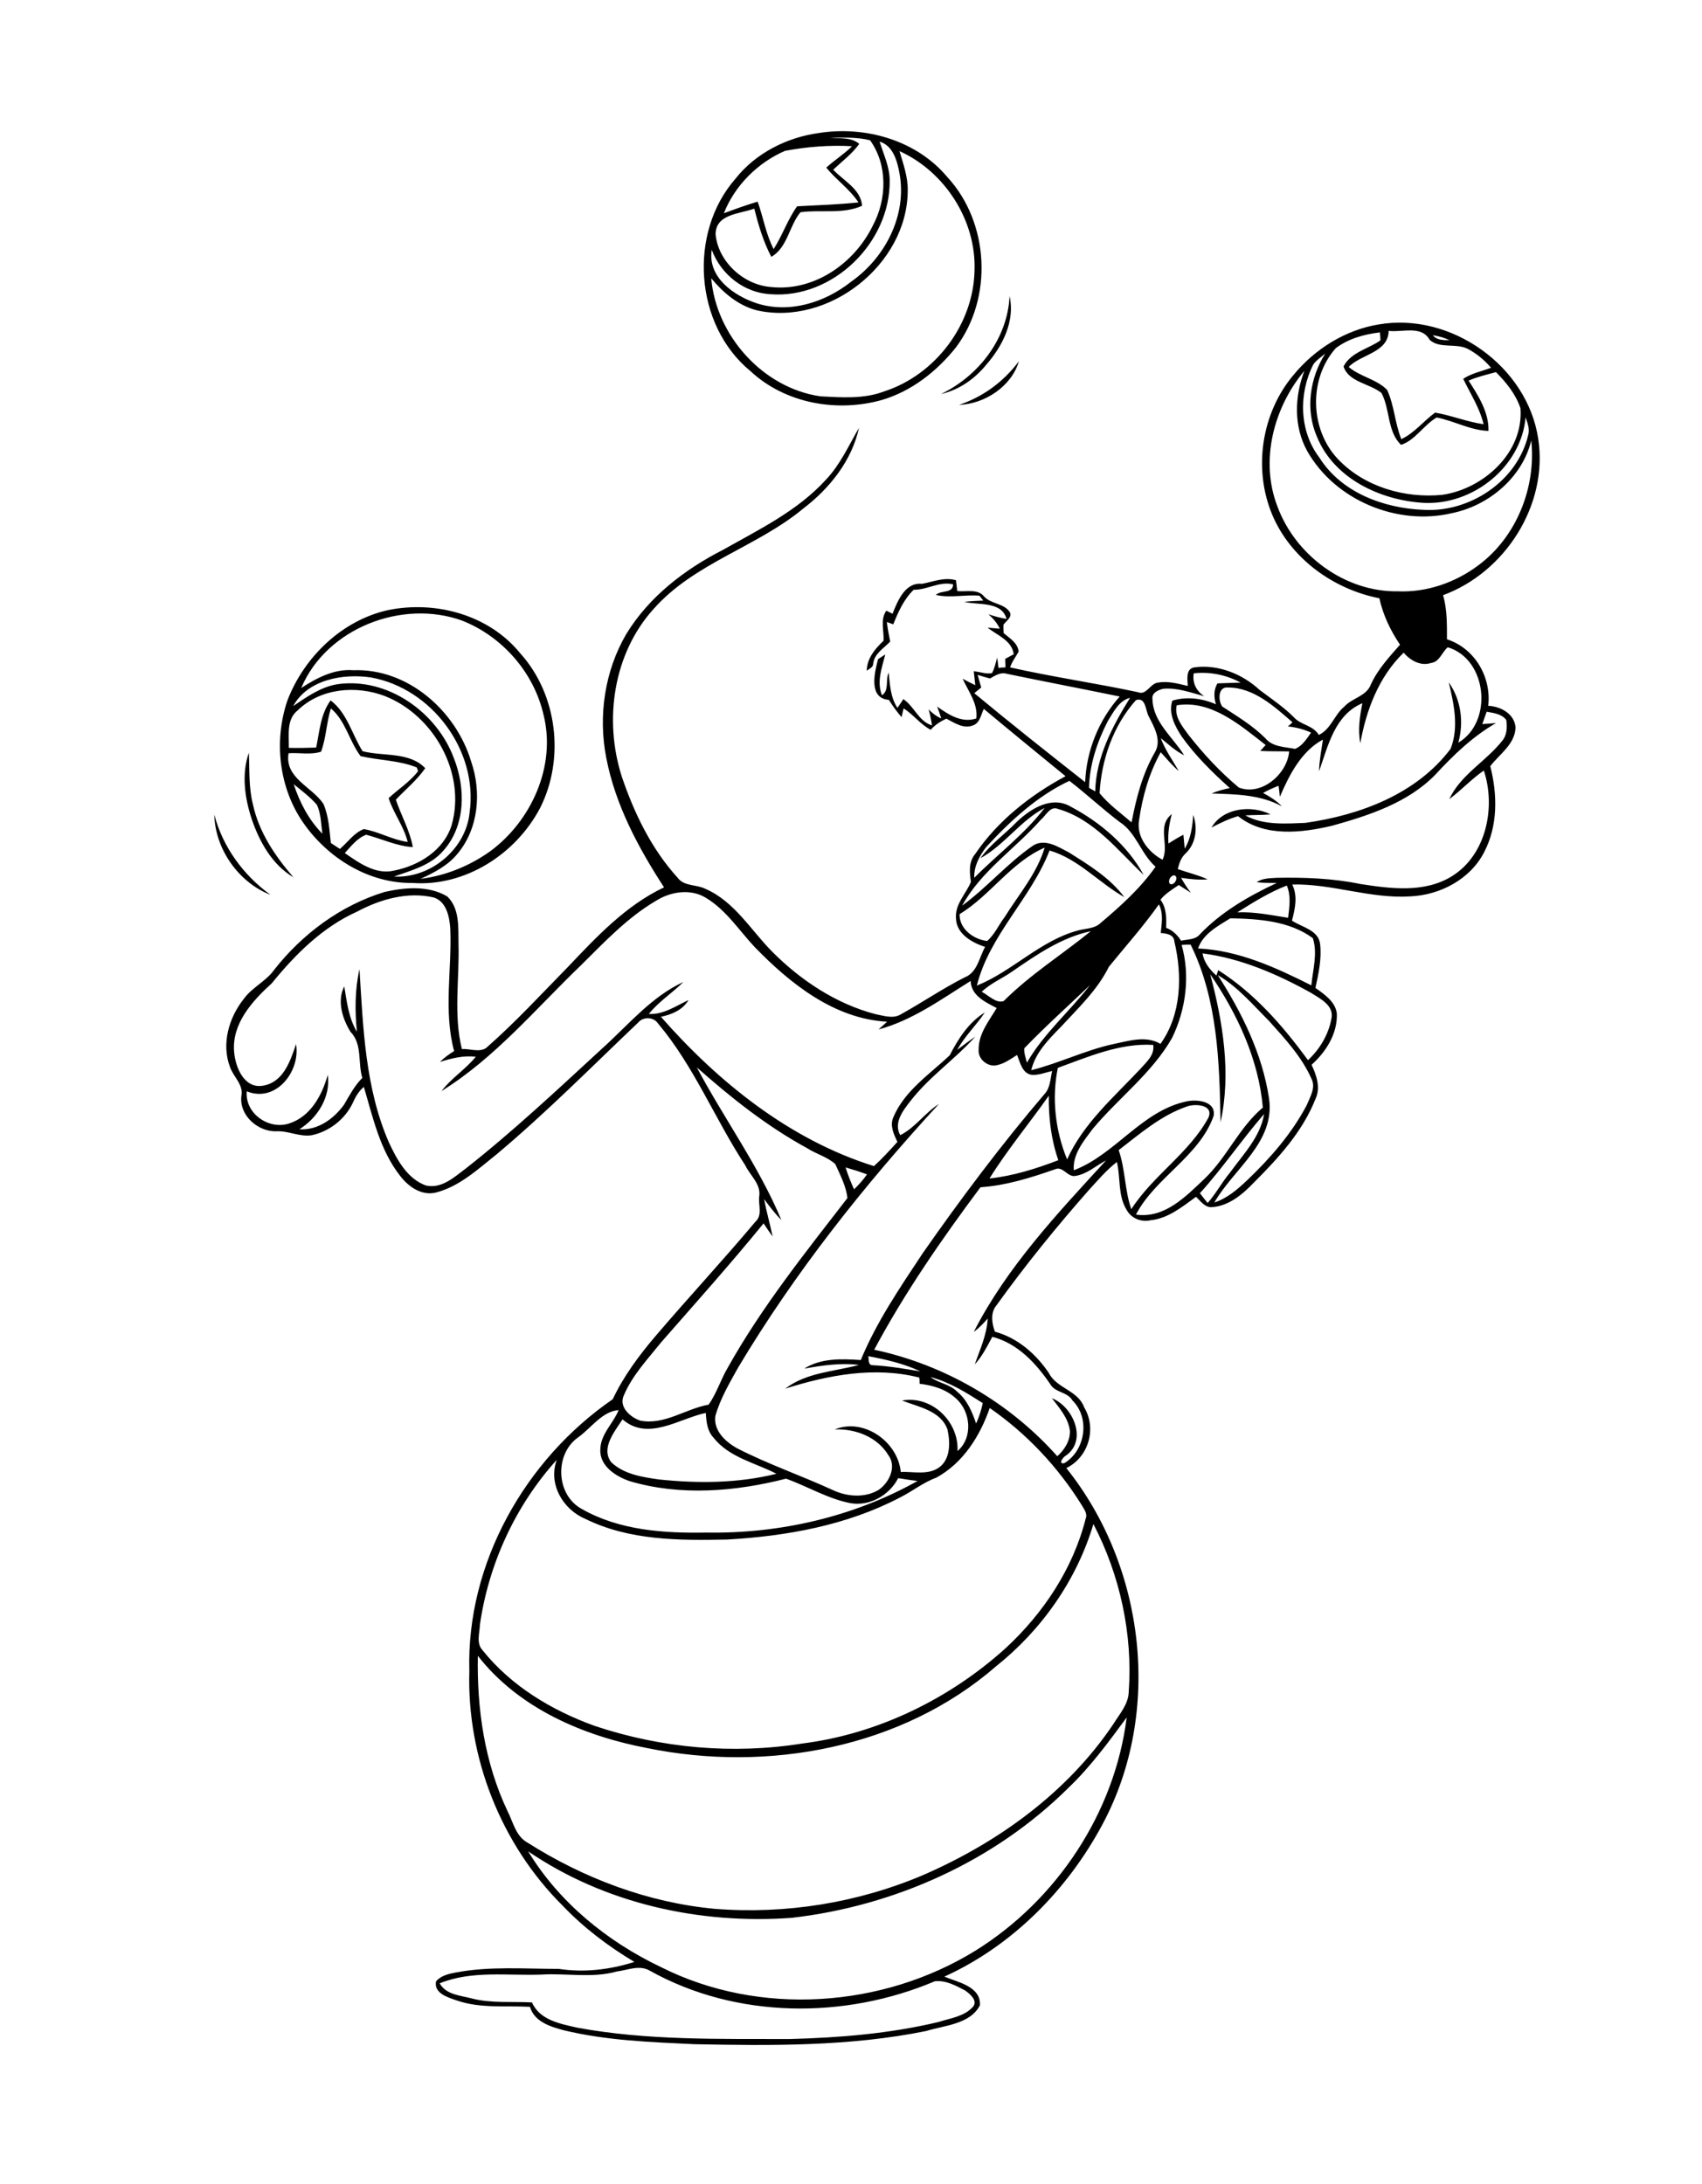 <?xml version="1.0" encoding="utf-8"?>
<!-- Generator: Adobe Illustrator 21.0.2, SVG Export Plug-In . SVG Version: 6.00 Build 0)  -->
<svg version="1.2" baseProfile="tiny" id="Layer_1" xmlns="http://www.w3.org/2000/svg" xmlns:xlink="http://www.w3.org/1999/xlink"
	 x="0px" y="0px" viewBox="0 0 660 847" overflow="scroll" xml:space="preserve">
<path d="M83.1,315.9c3.3,12.6,11.3,23.5,21.8,31.1C92.5,342.2,83.4,329.2,83.1,315.9 M97.6,317.6c-2.7-8.2-4-17.4-1.1-25.7
	c0.3,6.7-0.1,13.5,1.6,20.1c2.3,10.7,8.6,20,15.7,28.2C105.5,335.3,100.6,326.4,97.6,317.6 M113.9,304.1c2.3,7.1,5.9,13.9,11.1,19.2
	c-0.5-3.7-0.5-7.7-2.1-11.2C120.3,309.1,117,306.6,113.9,304.1 M128.3,274.7c-1.7,5.5-1.8,11.4-3.8,16.8c-4,1.3-8.5,0.3-12.6,0.6
	c-1.6,9.6,9,12.9,13.5,19.6c2.1,4.8,2.3,10.1,2.9,15.2c1.2,0.8,2.3,1.5,3.5,2.3c3.1-2.6,5.5-6.3,9.3-7.7c5.8,1,11.1,4.2,17,5
	c-1.5-6.1-5.5-11.1-7.4-17c3.8-3.5,8.2-6.3,11.4-10.4c-0.1-0.4-0.3-1.1-0.5-1.5c-6.9-2.8-14.6-2.7-21.8-4.4
	C135.4,287.3,134,279.5,128.3,274.7 M115.4,275.5c-4.4,3.5-3.3,9.6-3.4,14.5c3.5,0.1,7.1,0,10.6-0.1c1.3-6.2,1.7-13,5.6-18.3
	c6.4,4.8,8.3,13.2,12.4,19.7c8,2.1,18.1,0.1,24.3,6.6c-3.2,4.6-7.6,8.2-11.4,12.2c2.1,6.2,5.4,11.9,6.6,18.4
	c-6.3-0.4-12-3.2-18.1-4.8c-3.5,1.3-5.8,4.4-8.3,7.1c5.5,3.8,12,8.5,19.1,6.8c9.6-1.9,19.2-7.8,22.3-17.5
	c5.8-20.1-6.8-42.7-25.9-50.2C138.1,265.7,124.3,266.8,115.4,275.5 M113.7,273.8c5.3-3.6,10.8-7.5,17.3-8.5
	c19.3-2.7,38.4,10.9,45,28.7c4.6,11.6,4.6,26.2-4.1,35.9c-4.9,5.7-12.3,7.6-19.1,10c14.1,0.8,27.9-10.6,29.3-24.8
	c3.4-23.9-14.6-48.2-38.3-52.4C133.1,261.1,119.3,263.5,113.7,273.8 M116.8,266.8c6-3.9,12.8-7.5,20.2-6.9
	c21.1-0.8,39.8,15.7,45.7,35.4c4.1,11.9,2.9,26.1-5.4,35.9c-3.7,4.5-9,7.2-14.2,9.6c9.7-1.2,19-5,27-10.7
	c16-11.8,25.6-33.1,20.7-52.8c-3.7-16.4-15.9-30.4-31.5-36.6C156,232.2,126.6,243.6,116.8,266.8 M150.4,236.6
	c18.5-3.8,39.2,1.8,51.3,16.7c14.5,16,17.4,41,7.7,60.1c-9.4,17.8-29,30.5-49.5,29c-16.9,0.2-32.7-9.6-42.2-23.2
	c-9.6-13.7-11.6-32-6.2-47.7C118,254.7,132.6,240.6,150.4,236.6 M371.9,157c9.3-3.1,17.3-9,23.2-16.9
	C392.3,149.8,381.8,156.7,371.9,157 M239.2,764.5c-9.6,2.7-19.5,0.6-29.2,1.2c-13.1,0.5-27-1.7-39.5,3.4c2.5,4.5,8.2,4.7,12.6,5.9
	c7.6,1.9,15.5,1.1,23.2,1.5c3,6.9,11,8.3,17.6,9.8c27.1,5,54.8,4.3,82.2,4.4c19.4-0.5,38.9-2.1,57.8-6.6c4.6-1.5,10-2.1,13.4-5.9
	c2-2.4-1.2-5-3-6.3c-3.6-1.9-7.6-4.1-11.8-3.6c-35,14.8-77,14.6-110.5-4.1C247.9,761.8,243.4,764,239.2,764.5 M414.3,693.3
	c-28.6,28.4-67.3,45.8-107.3,50.4c-35.6,2.6-72.5-5.5-102.2-25.8c12,19.8,30.7,35,51.5,44.9c38.1,19.2,85.9,15.9,122-6.4
	c31.5-19.6,54-53.5,58.6-90.4C429.9,675.5,422.9,685.1,414.3,693.3 M386.2,646.2c-36.5,31.7-88.5,41.2-135.1,31.7
	c-24.8-4.7-49.9-15.4-65.8-35.8c-0.4,20.6,2.6,41.4,11.5,60.2c2.2,4.3,3.2,9.7,7.7,12.2c21.9,13.9,46.8,23.3,72.6,25.7
	c27.5,2.2,55.5-2.3,80.9-13.1c29-12.6,55.9-32,73.7-58.5c2.4-3.9,5.9-7.7,6-12.6c1.6-22.3-3.4-45.2-13.7-65
	C417.5,612.8,403.9,632.1,386.2,646.2 M241.4,550.4c-3,4.7-8.5,11.1-4.4,16.6c4.9,4.7,12.1,5.8,18.5,6.7c15.2,1.6,30.7,1.5,45.6-2.2
	c-8.3-4.3-18.4-6.3-24.5-14.1c-2.4-2.6-2.7-6.2-2.9-9.5C263.3,550.1,251.3,559,241.4,550.4 M224.3,557.3c-9.4,6.5-8.8,22.5,1.4,27.9
	c14.6,8.3,31.9,9.4,48.2,9.1c28.4,0.5,57.1-6.1,81.9-20c-2.5-0.3-5-0.7-7.5-1.1c-3.4,6.6-11,11-18.5,9.7c-8.8-1.7-16.6-6.5-25-9.5
	c-19.5,5-40.8,6.8-60.5,1c-5.4-1.8-11.9-5.9-11.5-12.4c0.1-5.9,5-10,7.1-15.2C233.5,547.3,229.3,553.7,224.3,557.3 M363.1,573
	c-5.2,1.9-9.4,5.4-14.3,7.8C328.3,591.5,305,595.7,282,597c-18.5,0.4-38,0.4-55-8c-8.8-3.7-14.5-13.6-11.1-22.9
	c-16,17.7-26.4,40.3-29.8,63.9c-0.1,3.3-1.5,7.2,1,9.9c11.1,13.9,26.9,23.4,43.6,29.4c25.7,8.6,53.5,11.1,80.4,6.8
	c29.3-3.7,57.1-17.3,78.9-37c14.6-13.5,26.1-30.8,31-50.2c0.8-1.9-0.6-3.6-1.5-5.2c-9.2-14.8-21.4-27.8-35.7-37.7
	C380,556.9,373.5,567.3,363.1,573 M360.8,534c3.2,2.4,7.5,2.7,10.4,5.7c3.8,3.1,5.8,7.8,7.3,12.3c1.2-2.5,2-5.2,2.6-7.9
	C374.8,540.1,368.2,535.9,360.8,534 M336.7,525.9c0.3,1.2-0.2,3.5,1.7,3.5c6.2,0.3,12.4,1.4,18.5,2.4
	C350.6,528.8,343.6,527.2,336.7,525.9 M327.9,452.7c0.9,2.9,2,5.7,3.3,8.5c1.8-1.8,3.6-3.7,5-5.8
	C333.5,454.4,330.7,453.5,327.9,452.7 M417,456c-3,0.6-4.8-3.9-7.8-2.6c-9.4,3.3-19,6.3-29,7c-15,20.1-29.4,40.9-41.2,63
	c27.3,5.8,52.5,20.5,71,41.3c2.8-2.5,5-6,4.9-9.8c-0.6-5-4.1-8.9-7-12.7c8.2,3.2,13.9,16.2,5.5,22.2c-1.1,0.5-3.3,3.5-0.7,3
	c8.2-4.9,10.1-17.5,3.2-24.3c-1.9-3.4-6.7-3-8.6-6.3c-5.5-8.1-12.7-15.9-22.5-18.4c-2,3.7-3.9,7.5-6.8,10.7c2-5.8,4.7-11.5,5-17.8
	c-1.6,1.9-3.4,3.7-5.4,5.2c12.8-25.1,32.4-45.9,51.3-66.5C425,452,421.6,455.3,417,456 M465.3,462.7c1,1.3,2,2.6,3,3.8
	c3.2-3.6,5.5-8,8.6-11.7c5.1-7.1,11.8-13.8,13.3-22.8C481.5,442,474.1,453,465.3,462.7 M433.8,446c2.6,7.4,2.3,15.5,4.9,22.9
	c8.4-13.1,22.5-21.8,29.9-35.5c2.2-5.1-5.3-5.5-8.4-4.3C450.1,432.6,442,439.7,433.8,446 M383.7,457c9.2-1,18.1-3.8,26.7-7.1
	c-2.8-8-3.8-16.5-3.7-25C399.1,435.7,390.6,445.9,383.7,457 M270.2,413.9c10.6,19.9,24.1,38.4,32.8,59.2c-2.5-2.5-4.6-5.3-6.7-8.1
	c0.9,4.8,2.3,9.6,3.3,14.5c-1.2-1.7-2.4-3.4-3.5-5.1c-12.8,15.7-26.3,30.8-39.7,46.1c-5.2,6.5-11.1,12.7-14.4,20.4
	c-2.3,4.6,2.4,8.7,6.3,10c9.4,1.8,17.5-4.6,26.5-6.2c3.1-4.4,4.7-9.8,7.5-14.5c13.1-23.4,30-44.5,46.3-65.6c-0.4-4.4-2.8-9-4.7-13.2
	c-3.1-2.8-7.4-3.9-10.8-6.1C297.3,436.7,283.4,425.6,270.2,413.9 M410.2,414.1c-2.4,11.8-1,24.3,3.6,35.5
	c6.3-14,18.2-24.2,28.5-35.2c2.3-2.6,5.5-5.3,4.9-9.2C434.4,404.4,422,409.8,410.2,414.1 M397.2,406.5c-0.2,1.9,0.6,3.7,1,5.6
	c6.5-11.3,16.6-19.9,24.5-30.1C414.2,390.1,405.4,398,397.2,406.5 M472.2,378.1c9.4,14.6,17.3,30.6,19.9,47.8
	c2.5,17-13.7,27.3-21.2,40.4c5-1.6,9-5.1,12.8-8.7c8.9-8.5,17.2-18,23-29c1.3-3.2,3.6-6.8,1.9-10.2c-3.8-8.6-10.3-15.6-16.5-22.5
	C485.8,389.6,479.9,382.6,472.2,378.1 M466.3,369.7c0.6,3.5,2.8,6.3,5.4,8.6c0.2-0.5,0.5-1.5,0.7-2.1c14,8.9,25.1,21.6,34.8,34.9
	c4.6-4.2,8-10,9.1-16.1c1.1-5.2-4.5-7.8-8.1-10.1C495.2,377.7,481.1,371.6,466.3,369.7 M458.2,366.4c3.4,11.9,1.7,25-3.7,36.1
	c-7.8,13.7-20.8,23.3-30.8,35.3c-3.5,4.7-7.8,9.8-7.3,16c16.1-6.1,26.3-23,43.7-26.7c4.1-0.9,11.6-0.1,10.5,5.7
	c-5.6,15.7-22.6,23.8-30.1,38.2c11.1,1.6,19.3-7,26.6-13.9c8.7-8.3,13.4-19.9,22.6-27.6c-1.6-18.6-9.9-36.4-20.4-51.7
	c4.9,18.5,8.2,38.4,4,57.4c-0.4-23.2-1.1-47.6-11.6-68.9C460.6,366.3,459.4,366.3,458.2,366.4 M392.7,376.6c-3.9,2.8-8.5,4.6-12,8
	c2.6,1.3,5.5,4.6,8.5,3.6c10.3-10.3,22.6-18,33.8-27.1C411.7,363.5,402,370.2,392.7,376.6 M464.6,367.8c15.6,0.7,30.2,7.4,43.9,14.3
	c0.6-6,2.5-12.4,0.6-18.3c-9.1-6.7-21.1-7.5-32-7.7C472.4,359,466.4,362.2,464.6,367.8 M430,374.9c-4.5,9.1-11.9,16-18.7,23.4
	c-4.7,4.8-9.8,9.9-11.4,16.7c10.8-2.7,20.8-7.7,31.7-10.1c6-1.2,12.7-3.5,18.4-0.1c8.2-11.4,8.5-26.6,5.4-39.7
	c-0.2-2.8-3.1-3.1-5.3-3.3c0.4-3.7,1.1-7.6-0.7-11.1C443.4,359.2,436.5,366.9,430,374.9 M254.4,349.3c-11.1,6.5-20,16-29.1,25
	c-17.5,16.8-33.3,35.9-54.1,48.8c3.8-5,9.3-8.4,13.3-13.3c-4.8-0.6-9.4,0.6-13.9,2c1.6-1.6,3.5-3,5.5-4.2
	c-4.2-15.6-0.8-31.8-1.5-47.6c-0.3-4.5-1.5-10.5-6.5-12c-10.1-2.3-20.6,0.7-29.6,5.5c-13.4,6-24,16.6-33.1,27.8
	c-7.6,6.9-15.6,15.7-14.6,26.7c0.5,5.9,3.9,14.3,11.2,13c7.9-1.3,10.6-9.6,12.8-16.1c1.8,10.5-7.8,22.9-19.1,18.3
	c-0.8,8.5,8.4,15,16.3,12.5c8.4-2.6,12.9-11,15.1-18.9c1.2,8.5-3.9,16.7-11,21.1c7.1,0.5,13.3-4,17.3-9.5c2.1-3.6,4.1-7.4,7.1-10.4
	c-1.8-5.9,0.1-13.1-4.6-17.9c-3.1-5-5.3-12-2.4-17.6c1,6,1.7,12.3,4.9,17.6c-0.8-8.1-0.8-16.3,1-24.3c1.4,22.6,2.2,46.1,11.4,67.2
	c3.1,6.6,7,14,14.3,16.7c6,1.4,10.9-3.1,15.3-6.4c18.6-14.6,35.8-30.8,53.2-46.8c10-9,19-20,31.4-25.7c-4.3,4.3-9.6,7.6-13.4,12.4
	c5.7,0.3,10.5-3.1,15.4-5.4c-2.3,3.9-6.5,5.6-10.7,6.5c22.3,25.4,50,47.7,82.6,57.9c3.2-2.9,6.2-6.2,9.1-9.4c-1.4-2.9-3-6.3-1.6-9.5
	c4.3-10.3,14.1-16.7,21.9-24.1c3.3-6.4,7.3-12.7,13.6-16.6c-3.3,5-7.8,9.2-10.7,14.5c2.3-1.7,4.6-3.5,7-5.1
	c-7.9,8.8-17.8,15.5-25.1,24.9c-2.9,3.7-6.7,8.5-4,13.3c5.8-2.9,9.5-8.6,15-12.1c-29,31.5-55.8,65.3-77.8,102.1
	c-3.4,6.1-7,12.2-8.9,18.9c-0.8,5.7,4,10.1,8.6,12.6c11.9,6.1,24.7,10.5,36.9,16.1c5.5,2.6,12.5,3.2,17.9-0.1c4-2.8,7-8.9,3.7-13.4
	c-4.3-7.1-12.7-10.3-20.8-10c11.3-4.6,24.5,4.8,25.6,16.5c4.9-0.2,10.5,1.3,14.8-1.7c4.6-3.3,4.4-9.9,3.3-14.8
	c-2.6-7.3-11.3-8.7-17.6-11.2c11.5-2.1,22.1,8.2,21.5,19.6c6.1-5.2,5.2-15.4-0.7-20.5c-3.8-3.5-8.9-5-14-5.6c0-0.8,0-1.6-0.1-2.4
	c-17.3-4.4-35.3-1-52,4.3c8.2-6.3,18.9-6.6,28.6-9.2c-7.1-0.9-14.2,0.2-21.2,1.4c6.5-4.1,14.5-3.8,21.9-3.3
	c6.1-14.8,15.2-28.1,24-41.4c14.8-21.2,30.4-42,47.2-61.7c2.3-2.4,2.3-6,3-9c-2.6,0.6-5.2,1.7-7.9,1.5c-3.7-0.5-4.5-4.8-5.7-7.7
	c-2.4,1.5-4.8,3.3-7.6,3.9c-3.5,1-7.6-2.1-7.3-5.9c-0.1-6.2,4-11.2,7-16.2c-4.4-2.3-9.9-4.8-10.1-10.5
	c-11.4,7.1-22.6,15.3-35.7,18.8c1.1-1,2.2-2,3.3-3c-20.5-1.1-37.6-14.8-51.3-28.9c-6.1-6.5-11.1-14.4-18.9-19.1
	C267.9,344.5,260.1,345.7,254.4,349.3 M479.8,353.8c6.7-0.3,13.2,1.1,19.7,2.1c0.5-4.2,1.2-8.5-0.5-12.5
	C492.2,346,486,349.9,479.8,353.8 M455.3,339.4c-1.4,0.2-2.5,2.1-1.7,3.3C455.3,343.8,457.4,340,455.3,339.4 M372.1,354.5
	c-0.1,5.8,5.5,9.8,10.7,10.4c2.9-2.5,4.5-6.3,6.8-9.3c5.5-8.8,12.5-16.9,15.5-26.9C392.1,334.3,384.1,347.2,372.1,354.5
	 M382.4,328.5c-2.6,3.4-4.8,7.5-4.6,11.9c9-9.1,19.5-16.9,27.3-27.1c-9.5,5-15.6,14.4-24.9,19.5c3.9-5.5,9.6-9.4,14.2-14.2
	c5.4-5.1,13.5-10.1,20.8-5.8c11.5,6.1,22,15,28.3,26.5c-10.1-9.6-19.3-21.6-33.2-25.6c-3.1-1.3-4.7,2.6-6.7,4.2
	c-10,11.3-23.2,19.9-30.5,33.3c9.7-7.1,17.6-16.5,27.5-23.3c4.6-2.9,9.7,0.5,13.8,2.6c7.8,4.9,16,9.9,21.6,17.4
	c-9.9-5.6-17.8-14.8-29-18.1c-7.2,18.6-23.3,32.8-28.2,52.4c13.9-5.6,24.6-17.5,39.3-21.4c2.9-0.8,6.2-0.6,8.6-2.8
	c7.8-6.6,15.5-13.5,21.4-21.9c-5.7-5-7.5-13.3-14-17.4c-6.7-5.1-12.8-10.8-19.4-15.9C402.3,308.6,391.8,318.3,382.4,328.5
	 M456.3,273.5c-1,4.5,2.2,8.2,4.6,11.5c5.8,7.4,12.3,14.4,19.5,20.4c8.8,3.4,18.8-5.3,19.5-14c-3.7-0.1-7.5,0-11.2-0.2
	c0.7-0.8,1.4-1.5,2.1-2.3C481,281.3,469.7,271.3,456.3,273.5 M440.5,271.5c-8.8,9.8-13.4,23.1-14.1,36.1c3.5,4.3,8.2,7.7,12.4,11.3
	c1.8-9.4,4.2-18.8,9-27.1c2.8-4.7-0.2-9.8-2.4-14.1C444.2,275.4,444.3,270.2,440.5,271.5 M429.6,279.6c-4.1,8-7.1,16.8-7.3,25.9
	c0.8,0.5,1.6,0.9,2.4,1.4c0.3-13.3,6.7-25.3,13.5-36.3C433.9,271.7,431.8,276.1,429.6,279.6 M474,274c5.8,3.8,11.7,7.3,16.7,12.3
	c2.8,3.4,7.5,3.3,11.5,4.1c2.8-1.1,4.5-3.9,6.2-6.3c-2.8-1.3-5.9-2.1-9-2.4c0.6-0.5,1.2-1,1.8-1.6c-7.1-6.2-15.1-13.5-25-13.5
	C472.1,266.2,472.4,272,474,274 M383.9,263.1c-1.6-0.4-3.2-0.9-4.8-1.4c0.5,1.6,0.9,3.3,1.4,4.9c-0.9,0.7-1.8,1.5-2.7,2.2
	c14.1,11.7,28.5,23.1,43,34.5c0.5-12.3,5.3-24.1,13.4-33.2c-14.6-3-29.2-5.8-43.7-8.8C388,260.5,385.9,262,383.9,263.1 M554.9,257.1
	c-4.1,1.3-8-1-10.6-4c-9.6,9.3-14.5,22.2-16.8,35.1c-1-5.2-0.2-10.4,0.8-15.5c-10.7,4.5-13.3,16.5-16.8,26.4
	c0.1-4.1,0.9-8.2,1.5-12.3c-8.4,4.5-13.1,13.8-16.7,22.2c-0.1-1.4-0.3-2.8-0.5-4.3c-2,0.8-4.1,1.7-6,2.8c2.6,1.4,5.2,3,7.3,5.2
	c-8.3-4.6-18-4.7-27.3-5c2.3-1,4.7-1.6,7.1-2.1c-6.8-6.1-13.3-12.5-18.6-19.9c-2.7-4.1-5.3-9-3.7-14c5.6-1.7,11.6-0.9,16.9,1.4
	c-0.8-2.7-0.9-5.6,0.6-8.1c3-0.1,6-0.2,9-0.3c-5.6-3-11.9-4.3-18.2-3.6c-0.6,3.7,1,6.9,4.1,8.9c-5.2-1.4-10.4-3.4-15.9-2.9
	c-1.9,0.4-4.6,1.6-4.2,4c0.2,8.9,7.9,14.7,12.3,21.8c-3.4-1.7-6.2-4.3-9.1-6.7c1.7,4.6,4.6,8.6,7,12.8c-2.6-2.2-4.7-4.8-7-7.3
	c-4.5,8.1-7.1,17.2-8.4,26.4c-1.1,6.5,3.7,12.4,9.1,15.3c2.8-5.7-2.4-13,3.6-17.7c-1,3.7-1.6,7.6-1.3,11.4c1.9-1.2,3.8-2.4,5.8-3.4
	c0.2,1.8,0.3,3.6,0.5,5.4c2.4-3.9,3-8.6,3.3-13.1c1.8,5,1.1,11.1-2.9,14.9c-1.8,1.6-2.5,3.8-3.1,6.1c3.9,1.4,7.9,2.3,11.6,4
	c-3.5,0.3-6.9-0.1-10.3-0.6c1.1,2,2.4,4,3.8,5.8c-1.6-1-3.1-2-4.7-3c-2.5,1.7-5.2,3.3-7.1,5.7c2.4,3.2,2.3,7.1,2.2,10.9
	c2.5,0.9,4.4,2.8,5.8,5c2.5-0.6,5.5-0.3,7.3-2.5c8.3-8.7,18.9-14.8,29.8-19.9c-2.6,0-5.3,0-7.8-0.3c2.3-1.6,5.1-1.5,7.8-1.7
	c10.9-0.2,21.8,0.2,32.4,2.4c11.7,1.8,24.8,3.6,35.5-3c13.4-8.3,17.1-26.8,12.4-41c-4.8,3.3-8.7,7.6-13.4,11.1
	c4.4-9.5,14.2-14.6,20.5-22.6c1.9-2.2,2-5.3,1.6-8.1c-1.8-2.4-4.9-2.7-7.6-3.2c-0.6,1.6-1.1,3.2-1.7,4.8c1.8-0.1,3.5-0.3,5.3-0.4
	c-9,5.2-16.5,12.4-23.5,20c-10.6,10.9-25.7,15.8-40,19.8c-11.9,2.8-26.2,4.5-36.5-3.7c-3.6,1-7,2.7-10.3,4.4
	c4.5-7.7,15.5-8.8,22.9-5.1c-3.3,0.3-6.5,0.2-9.8,0.4c7.1,3.9,15.5,3.2,23.3,2.9c21.1-3,43-11.1,56.3-28.7
	c3.3-8.3,1.3-17.4-0.7-25.8c4.8,6.8,5.9,15.5,3.7,23.4c13.6-8,11.3-32.4-4.1-37C559.1,253,558.2,256.7,554.9,257.1 M495.4,196.5
	c7,18.9,26.2,33.1,46.6,32.8c11.2,0.5,22.4-3.4,31.3-10.1c14.8-11,22.4-30.2,20.5-48.4c-3.5,14.4-16.5,25.3-30.8,28.2
	c-21.2,5-45.3-5-56.1-24.1c-5.3-9.6-4.9-21.1-1.1-31.1C493.8,158.2,488.5,178.8,495.4,196.5 M509.3,141.3
	c-5.8,11.3-5.5,25.9,2.3,36.1c8.5,13.6,25,19.7,40.4,20.3c17.9,1.1,36.4-11.1,40.6-29c0.7-2.4-0.3-4.7-1-6.9
	c-1.7,19.3-20.5,34.2-39.6,33.2c-16.7-1-34.7-9.4-41.3-25.6c-4.6-10.5-2.8-22.8,3.2-32.3C512.3,138.5,510.5,139.6,509.3,141.3
	 M555.6,130c1.6,2,4.2,1.9,6.5,1.9C560.1,131,557.9,130.3,555.6,130 M518,135c-10.6,11.9-10.1,31.6,0.9,43.1
	c10.2,10.7,25.8,15.2,40.3,13.8c16.1-2.3,31.7-16.4,30.4-33.6c-1.8-5.4-5.5-10-9.5-14c-3.6,1-7.2,1.8-10.6,3.3
	c3.8,5.9,7.9,12.3,7.7,19.5c-7-0.2-13.3-3.9-20.1-5.2c-5,2.9-8.4,8.9-13.8,10.6c-5.4-5.1-4.2-13.8-7.6-20.1
	c-4.5-3.7-12.8-4.2-14.7-10.3c2.8-5.5,9.6-6.8,14.3-10.1c0-0.8-0.1-2.4-0.2-3.1C529.1,129.6,522.9,131.3,518,135 M538.5,128.3
	c-0.2,8.5-10.7,9-15.5,14c4.4,3.8,10.8,4.7,14.9,8.9c2.8,6.1,3,12.9,5.5,19.1c5.1-2.4,8.6-7,13.1-10.3c6.4,1.1,12.4,3.6,18.8,4.5
	c-1.5-6.3-5.1-11.8-7.9-17.6c3.3-2.2,7.2-2.9,10.8-4.3c-2.6-3-5.7-5.6-9.2-7.4c-4.6-2.2-10.7,0.1-14.6-3.4
	C551.2,126,543.7,129,538.5,128.3 M534.7,125.8c28-4.8,57.6,16.2,61.8,44.4c3.9,25.6-12.8,51.7-36.9,60.6c1.6,5.6,1.5,11.4,1.5,17.1
	c10.8,3.5,17.3,14.7,16,25.8c4.8,0.2,10.2,3.1,10.6,8.4c-0.2,6.5-6.2,10.3-9.8,15c2.8,11,3,23.1-2.4,33.4
	c-5.4,10.5-17.1,16.6-28.6,17.1c-15.5,1-30.4-5-45.8-4.6c2.2,4.5,1.1,9.4-0.1,14c3.9,2.6,10.2,3.6,10.9,9c0.7,5.7-0.6,11.5-1.8,17.1
	c3.5,2.5,7.7,5.3,8.3,9.9c0.3,7.8-4.2,14.9-9.8,19.9c1.9,4.1,3.6,8.8,1.5,13.3c-5,12.6-14.3,22.8-23.7,32.2
	c-4.4,4.6-9.7,9.2-16.3,9.7c-2.8,0.3-4.5-2.3-6.3-4c-5.4,3.9-10.8,8.4-17.7,9.1c-3.5,0.8-7.4-0.7-9.2-4c-3.5-5.6-2.3-12.5-3.8-18.6
	c-4,3.1-7.3,7-10.7,10.7c-12.7,14.4-24.8,29.3-36,44.9c-2.4,2.8-1.8,7-0.6,10.2c8.8,2.4,15.9,8.6,20.9,16c3,6,11.3,6.7,13.7,13.3
	c5,8.3,1.7,19.4-6.9,23.6c30.6,38.2,37.3,94.5,14.1,138c-13.6,25.5-35,47.2-61.4,59.2c5.3,2.2,14.2,3.8,13.8,11.1
	c-3.8,7.4-13.8,7.8-20.9,10c-29.6,6-59.9,5.7-89.9,5.1c-16.9-0.8-34-1.4-50.6-5.4c-5.2-1.4-11.4-3.3-13.1-9.1
	c-9.4-0.5-19.1,0.7-28.2-2.4c-3.5-1.2-9.2-2.8-8.2-7.5c1.9-2.2,4.9-2.9,7.6-3.4c13.2-2.5,26.6-1.4,40-1.4c9.9,1.5,19.8,0.3,29.3-2.7
	c-10.2-6.1-19.7-13.3-27.9-21.9C194.3,715.2,181,681.5,182,648c-1.2-41.7,21.6-82,55.6-105.4c4.2-8.9,10.2-17,16.6-24.5
	c12.7-14.9,26.1-29.3,38.7-44.3c2.9-2.6,1.1-6.5,1.5-9.8c0.8-4.8-3.5-8.1-5.4-12.1c-11.8-18-19.9-38.5-33.9-55.1
	c-1.7-2.5-5.7-2.6-7.6-0.3c-18.1,17.2-35.7,35-54.9,51.1c-7.3,5.8-14.5,12.6-23.8,14.9c-5.5,1.2-10.5-2.4-13.7-6.6
	c-7.8-10-10.5-22.6-14-34.4c-2,1.6-3.3,3.9-4.3,6.2c-3,6.3-9,11-15.8,12.5c-4.8,0.8-9.2-1.8-14-1.5c-7.1,0.1-14.3-6.2-13.4-13.7
	c0.9-4.4-3.1-7.4-4.4-11.2c-3.4-8.9-0.5-19.1,5.3-26.4c3.2-4.5,8.6-6.8,11.8-11.3c10.9-13.9,25.8-25,42.8-30.2
	c7.9-1.8,17-2.6,24.3,1.7c4.9,4.6,4.3,12.1,4.4,18.3c0.4,13.6-2,27.5,1.3,40.9c3.1-0.2,6.7,1.4,9.4-0.4
	c11.2-9.8,21.3-20.8,31.7-31.4c11.1-11.7,22.5-23.9,37.3-30.9c-10-15.4-18.9-32-22.4-50.2c-3.2-16.3-0.6-33.8,7.8-48.1
	c8.8-14.4,22.6-25,37.5-32.6c14-7.9,28.9-15.1,39.9-27.2c5.5-5.8,8.8-13.2,12.8-20.1c-2.8,12.8-11.4,23.5-21.6,31.3
	c-18.1,15-42.3,21.1-58.1,39c-15.6,17.3-19.3,43-12.3,64.9c4.8,14.2,11.5,28.1,21.7,39.3c2.5,3.4,7.3,2.5,10.8,4.3
	c11.2,4.9,17.5,15.9,25.7,24.2c11.1,11.2,24.9,20.4,40.3,24.4c3.2,0.6,6.8,1.9,9.8,0c8.3-4.6,16.2-10,24.7-14.3
	c4.9-1.9,5.6-7.7,7.9-11.8c-5.2-1.7-11.2-5.1-11.3-11.2c-0.4-5.4,3.9-9.4,5.8-14c-0.5-3.7-1-7.7,1.7-10.9
	c8.8-12.9,21.4-22.8,35-30.1c-10.6-8.7-21.2-17.3-31.7-26.1c-1.1,2.2-1.5,5.5-4.2,6.4c-3.6,1.5-7.2-1-10.3-2.6
	c-2.3,1-4.4,2.4-6.1,4.3c-4-2.1-6.7-5.9-10.5-8.3c-0.2,0.8-0.6,2.5-0.8,3.4c-1.8-2.1-3.5-4.4-4.9-6.7c-8-0.6-5.6-10.5-4.2-15.8
	c0.9-0.6,1.8-1.2,2.8-1.8c-1.3,5.1-3.4,10.5-1.3,15.8c2.9-1.8,1.3-6,2.6-8.8c0.5,4.7,0.7,9.6,3.4,13.7c0.8-1.1,1.6-2.3,2.3-3.4
	c4.3,2.9,5.9,8.6,11.1,10.2c-0.3-2.1-0.7-4.2-1.3-6.2c1.4,1.4,3,2.7,4.9,3.5c-0.5-1.6-1-3.1-1.6-4.6c4.4,3.1,9.5,6.5,15.2,4.6
	c0.7-5.7-3.1-10.5-5.3-15.4c1.6,0.9,3.2,1.7,4.9,2.5c-0.2-1.8-0.4-3.6-0.6-5.4c2.4,0.2,4.8,1.2,7.1,0.7c1-1.9,1.4-4,2-6
	c0.2,1.3,0.3,2.6,0.5,4c0.7-0.1,2-0.2,2.7-0.2c0-1.1-0.1-2.2-0.1-3.3c1.1-0.6,2.2-1.2,3.3-1.8c-0.7-5.4-6.4-7.3-10.1-10.3
	c1.5,0.1,3.1,0.3,4.7,0.4c-1-2.2-2.6-4-4.4-5.6c2.3,0.8,4.6,1.4,7,1.8c-1.8-6.9-10.9-5.3-16.4-6.6c2.5-0.3,5-0.4,7.4-0.5
	c-0.4-0.5-1.1-1.4-1.5-1.9c-5.6-0.5-11.4,1-16.9-0.3c2.1-2,6.6-0.4,6.7-4.1c-5.3-1.3-10.1,2.2-15.3,2.1c-3.8,3.7-6,8.6-7.9,13.4
	c-0.6-0.2-1.9-0.7-2.5-0.9c0.3,2.6,0.8,5.1,1.3,7.6c-2.5,2.6-6.2,4.7-6.6,8.6c0,1.4-1.5,1.9-2.5,2.7c0.1-4.8,3.2-8.5,6.5-11.6
	c0.3-3.9-1.4-8.1,1.1-11.7c0.6,0.3,1.8,0.9,2.4,1.2c2-5,4.9-12.3,11.4-11.6c4.4-0.8,8.6-2.7,13.2-1.4c0.2,1.4,0.3,2.8,0.5,4.2
	c3.5,0.4,7.9-1,10.4,2.1c2.7,3,7.8,2.6,10,6.1c1,2-1.5,3.4-2.5,4.9c0,1.1,0,2.1,0.1,3.2c2.3,2,5.5,3.8,5.8,7.2
	c-1.1,2-2.6,3.9-3.3,6.1c16.4,3.7,33.1,6.1,49.5,9.6c3.4,1.4,4.7-3.3,7.8-3.7c3.9-0.7,7.8,0.4,11.6,1.3c-0.1-2.5-0.9-6.6,2.5-7.2
	c9.1-1.3,18.6,2.5,25.3,8.7c4.5,3.4,9.3,6.6,13.3,10.6c2.7,3.1,7.5,3.1,9.7,6.9c4.7-2.2,6-7.8,9.9-11c3.1-3.4,8.6-4,10.3-8.6
	c2.7-5.9,7.1-10.6,11.3-15.4c-3.7-5.5-6.6-11.5-8-18c-17.9-3.5-34.5-15.5-41.6-32.5c-7.4-17.8-4.1-39.4,8.3-54.1
	C509.8,135.4,521.7,127.9,534.7,125.8 M391.5,114.8c2.2,9.8-2.8,19.5-9.1,26.7c-4.5,5.5-10.5,9.7-17.5,11.3
	C379.6,145.7,390.7,131.3,391.5,114.8 M348.8,58.6c1.5,5,3.3,10.1,3.2,15.3c-0.1,28.7-30.8,52.8-58.7,46.4
	c-7.1-1.9-12.9-6.8-17.5-12.4c1.9,22.3,20.1,42.6,42.4,45.8c8.2,0.4,16.7,1.1,24.6-1.9c19.9-6.4,34.7-26,35.1-46.9
	C378.6,85.6,366.5,66.6,348.8,58.6 M304.4,58.5c-10.6,4.6-19.5,13.5-23.7,24.2c4.3-1.6,8.7-3.2,13.1-4.5c2.2,6.1,3.2,12.6,6.2,18.4
	c3.4-5.3,5.4-11.4,9.1-16.6c7.9-0.4,15.9-0.7,23.8-1.5c-3.4-5.2-8.6-8.7-12.5-13.5c3.2-2.9,6.9-5.2,10-8.3
	C321.7,56.2,313,56.9,304.4,58.5 M341.1,54.9c1.5,4.9,3.9,9.8,3.9,15.1c0.3,24-22,45.9-46.1,44.1c-10.3-0.5-19.3-7.6-22.9-17.2
	c-1.7,10.6,8.6,17.8,17.4,20.7c12.7,4.1,26.5-0.3,36.7-8.4c13.2-9.3,21.7-25.8,18.7-42C347.9,62.3,346.3,56.5,341.1,54.9
	 M321.9,53.4c3.9,0.4,8.2-0.3,11.3,2.4c-2.8,3.9-6.7,6.8-10.1,10c4,4.3,10.7,7.5,11.2,14c-7.6,3.4-16,1.4-23.9,2.5
	c-4.4,5.3-5,13.7-11.3,17.3c-3.1-5.9-5-12.3-6.6-18.7c-5.6,2.1-15.1,2-15,10.1c1.1,10.6,10.9,19.5,21.5,20.3
	c16.7,1.8,32.4-9.2,39.5-23.9c5.4-10.1,5.8-23.4-1.1-33C332.4,53.1,327.1,53.4,321.9,53.4 M317.4,51.6c18-2.9,37.9,2.7,49.9,17
	c16.3,17.6,17.9,46.8,3.4,66.1c-7.4,9.3-17.2,17-28.7,20.4c-17.4,4.9-37.5,1.4-51-11.2c-21.7-17.8-24.2-53.6-5.8-74.6
	C293,59.4,305.1,53.3,317.4,51.6"/>
</svg>
